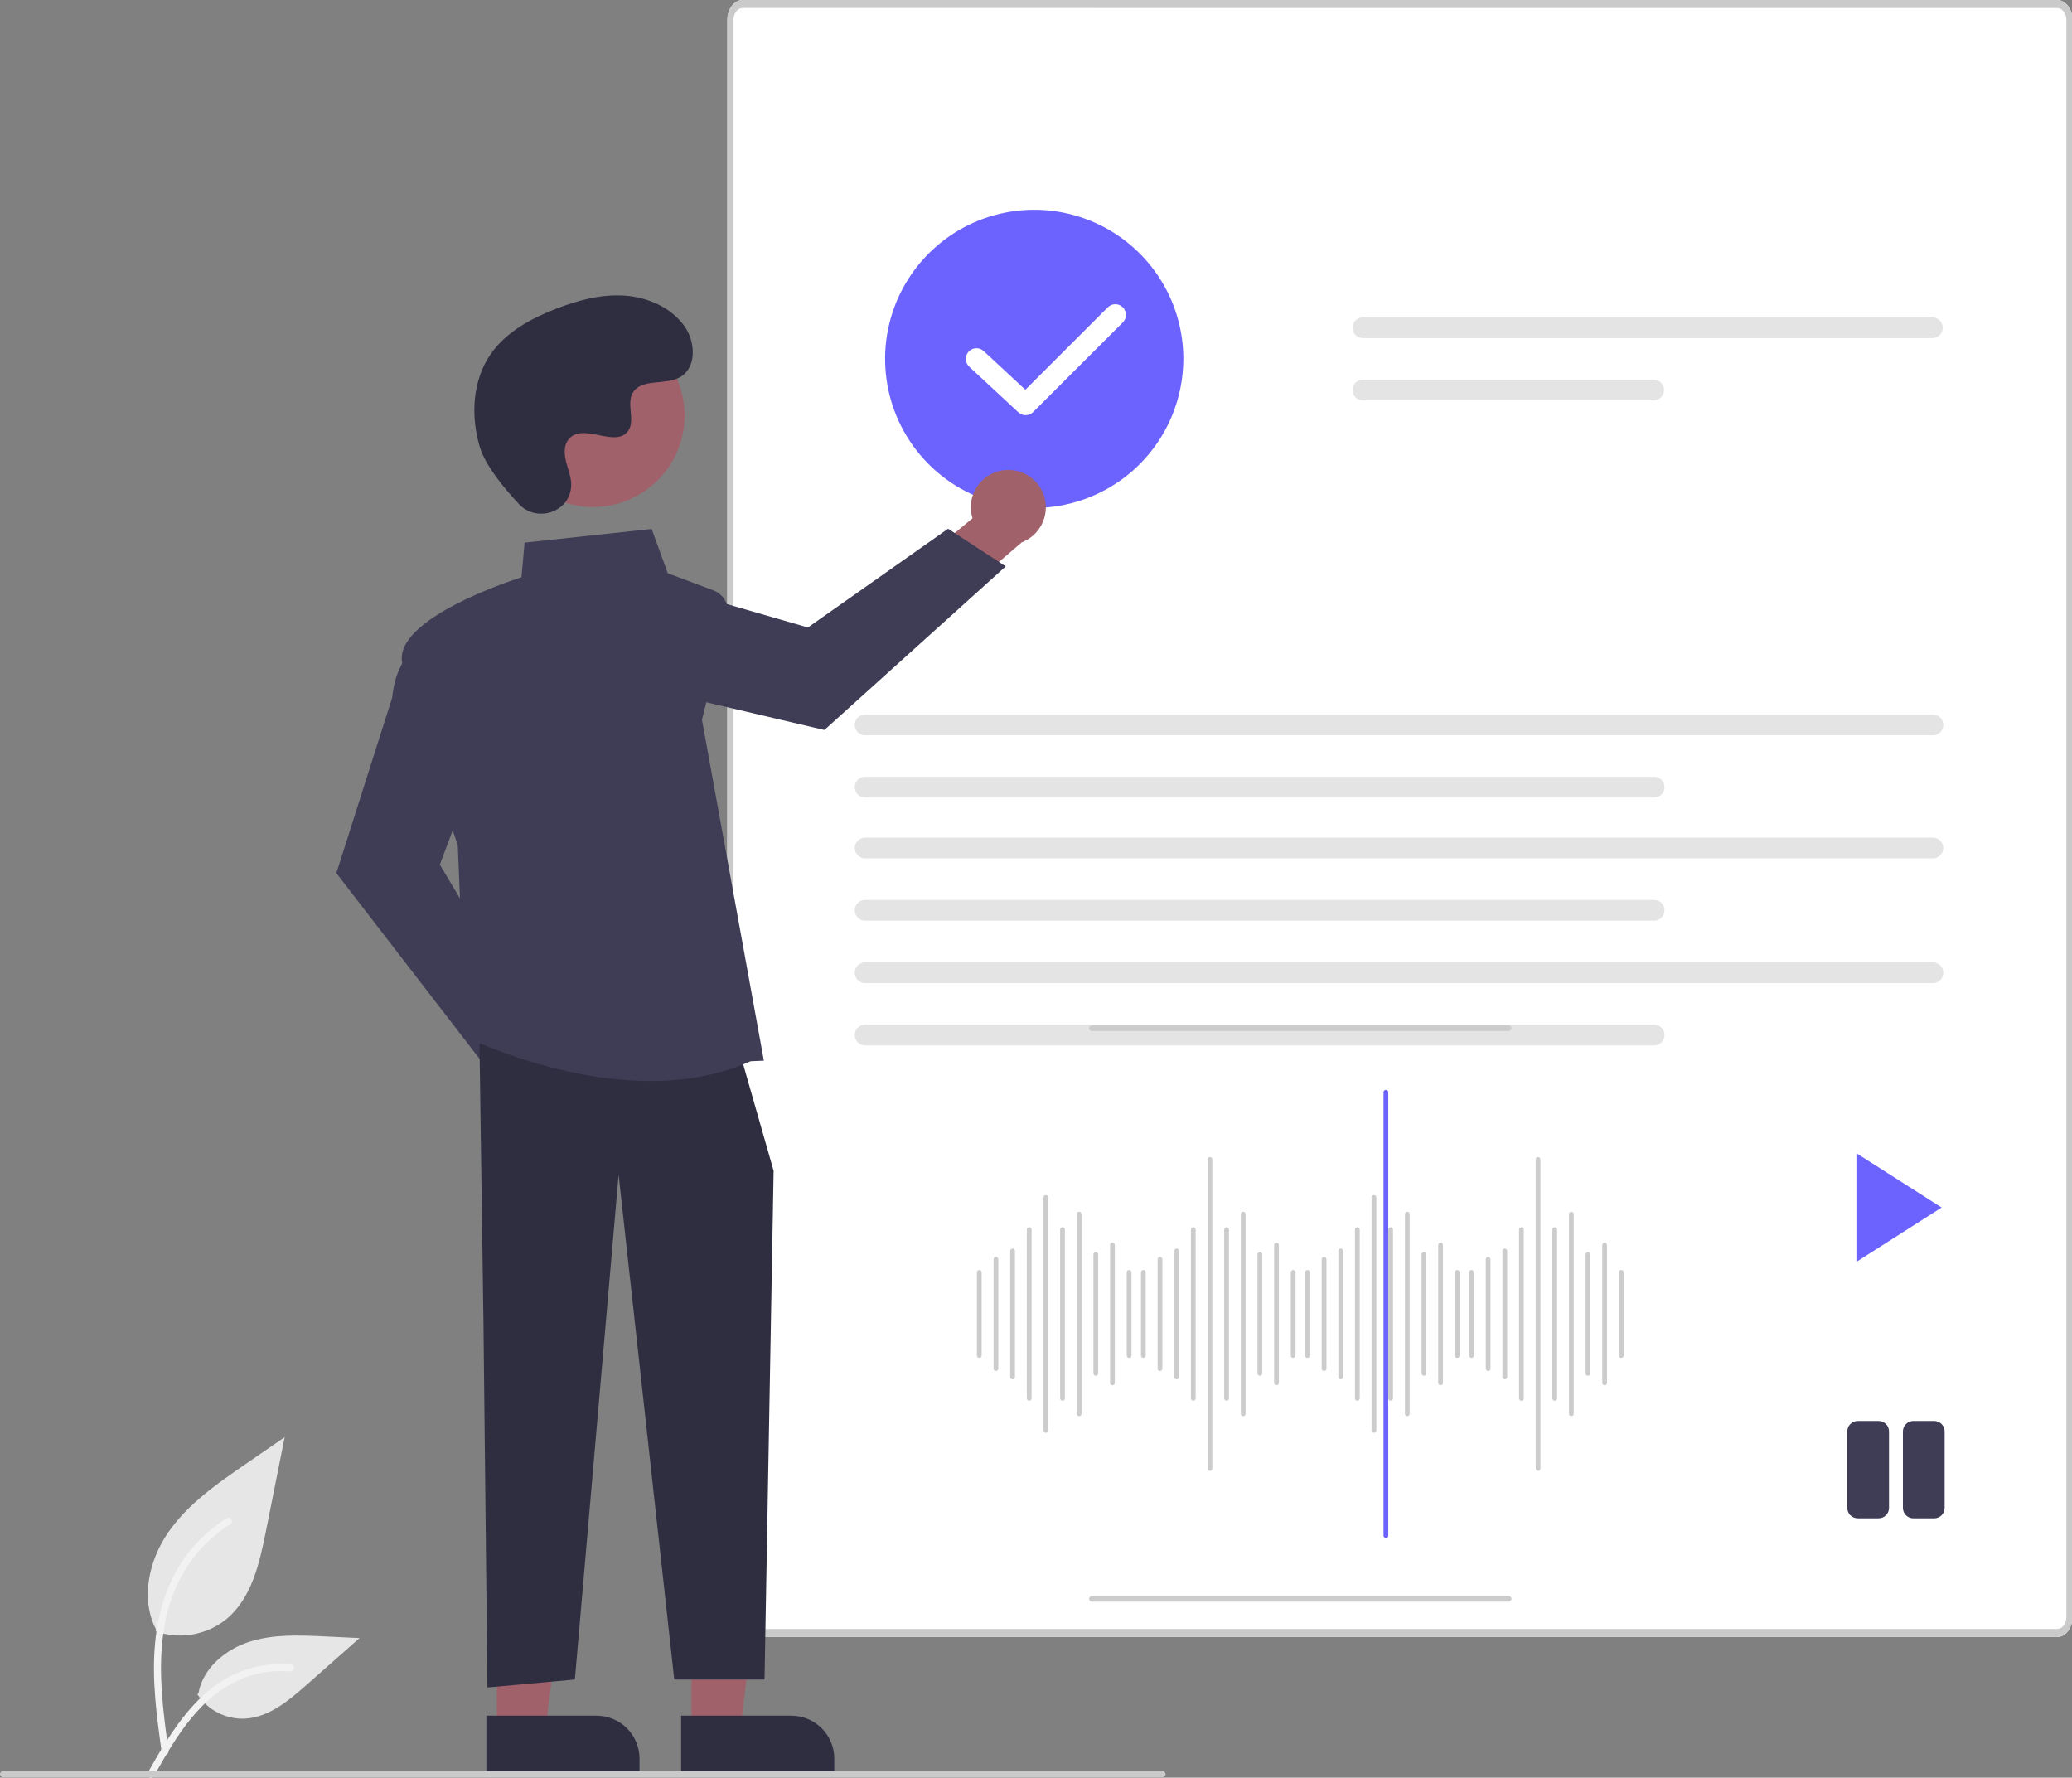 <svg width="408" height="350" viewBox="0 0 408 350" fill="none" xmlns="http://www.w3.org/2000/svg">
<rect x="0" y="0" width="408" height="350" fill="#808080" stroke="none"/>
<g clip-path="url(#clip0_1882_1212)">
<path d="M30.638 321.192C32.989 322.019 35.513 322.226 37.967 321.793C40.421 321.361 42.723 320.304 44.65 318.725C49.558 314.607 51.097 307.824 52.349 301.542L56.052 282.961L48.299 288.298C42.723 292.136 37.022 296.097 33.161 301.656C29.301 307.215 27.617 314.804 30.718 320.819" fill="#E6E6E6"/>
<path d="M31.834 344.981C30.858 337.873 29.854 330.674 30.541 323.491C31.149 317.111 33.096 310.881 37.059 305.771C39.163 303.064 41.724 300.744 44.625 298.917C45.381 298.44 46.078 299.638 45.325 300.113C40.304 303.285 36.421 307.968 34.236 313.488C31.821 319.626 31.434 326.318 31.849 332.838C32.101 336.782 32.635 340.699 33.171 344.612C33.214 344.789 33.187 344.975 33.097 345.133C33.008 345.291 32.861 345.41 32.687 345.464C32.51 345.512 32.321 345.488 32.161 345.397C32.002 345.306 31.884 345.156 31.835 344.98L31.834 344.981Z" fill="#F2F2F2"/>
<path d="M38.857 333.576C39.866 335.109 41.252 336.356 42.882 337.197C44.512 338.038 46.331 338.446 48.165 338.38C52.878 338.156 56.805 334.87 60.34 331.748L70.798 322.517L63.877 322.186C58.899 321.948 53.793 321.724 49.052 323.26C44.311 324.797 39.939 328.488 39.072 333.394" fill="#E6E6E6"/>
<path d="M29.076 349.067C33.774 340.757 39.222 331.522 48.959 328.57C51.667 327.752 54.505 327.459 57.322 327.706C58.211 327.783 57.989 329.151 57.102 329.075C52.38 328.683 47.667 329.93 43.756 332.605C39.993 335.166 37.062 338.726 34.583 342.501C33.063 344.814 31.703 347.224 30.342 349.632C29.907 350.401 28.636 349.846 29.076 349.067Z" fill="#F2F2F2"/>
<path d="M405.087 322.303H146.231C145.434 322.302 144.669 321.887 144.105 321.149C143.541 320.412 143.224 319.411 143.223 318.368V3.935C143.224 2.892 143.541 1.892 144.105 1.154C144.669 0.416 145.434 0.001 146.231 0H405.087C405.885 0.001 406.65 0.416 407.214 1.154C407.778 1.892 408.095 2.892 408.096 3.935V318.367C408.095 319.411 407.778 320.411 407.214 321.149C406.65 321.887 405.885 322.302 405.087 322.303V322.303Z" fill="white"/>
<path d="M405.087 322.303H146.231C145.434 322.302 144.669 321.887 144.105 321.149C143.541 320.412 143.224 319.411 143.223 318.368V3.935C143.224 2.892 143.541 1.892 144.105 1.154C144.669 0.416 145.434 0.001 146.231 0H405.087C405.885 0.001 406.65 0.416 407.214 1.154C407.778 1.892 408.095 2.892 408.096 3.935V318.367C408.095 319.411 407.778 320.411 407.214 321.149C406.65 321.887 405.885 322.302 405.087 322.303V322.303ZM146.231 1.571C145.753 1.572 145.295 1.821 144.957 2.264C144.619 2.706 144.429 3.305 144.428 3.93V318.367C144.429 318.993 144.619 319.592 144.957 320.034C145.295 320.476 145.753 320.725 146.231 320.727H405.087C405.565 320.725 406.024 320.476 406.362 320.034C406.7 319.592 406.89 318.993 406.891 318.367V3.935C406.89 3.31 406.7 2.711 406.362 2.269C406.024 1.827 405.565 1.578 405.087 1.576L146.231 1.571Z" fill="#CACACA"/>
<path d="M268.366 62.484C267.825 62.485 267.306 62.701 266.924 63.084C266.541 63.467 266.326 63.986 266.326 64.528C266.326 65.069 266.541 65.588 266.924 65.971C267.306 66.354 267.825 66.57 268.366 66.571H380.514C381.055 66.57 381.574 66.354 381.957 65.971C382.339 65.588 382.554 65.069 382.554 64.528C382.554 63.986 382.339 63.467 381.957 63.084C381.574 62.701 381.055 62.485 380.514 62.484H268.366Z" fill="#E4E4E4"/>
<path d="M268.367 74.744C267.826 74.746 267.307 74.961 266.925 75.344C266.543 75.727 266.328 76.246 266.328 76.787C266.328 77.328 266.543 77.847 266.925 78.23C267.307 78.613 267.826 78.829 268.367 78.831H325.621C326.162 78.829 326.68 78.613 327.062 78.23C327.445 77.847 327.659 77.328 327.659 76.787C327.659 76.246 327.445 75.727 327.062 75.344C326.68 74.961 326.162 74.746 325.621 74.744H268.367Z" fill="#E4E4E4"/>
<path d="M170.345 140.676C169.804 140.677 169.286 140.893 168.903 141.276C168.521 141.659 168.307 142.178 168.307 142.719C168.307 143.26 168.521 143.779 168.903 144.162C169.286 144.545 169.804 144.761 170.345 144.762H380.622C381.164 144.761 381.682 144.545 382.064 144.162C382.447 143.779 382.661 143.26 382.661 142.719C382.661 142.178 382.447 141.659 382.064 141.276C381.682 140.893 381.164 140.677 380.622 140.676H170.345Z" fill="#E4E4E4"/>
<path d="M170.345 152.936C169.804 152.937 169.286 153.153 168.903 153.536C168.521 153.919 168.307 154.438 168.307 154.979C168.307 155.52 168.521 156.039 168.903 156.422C169.286 156.805 169.804 157.021 170.345 157.022H325.729C326.27 157.021 326.788 156.805 327.171 156.422C327.553 156.039 327.767 155.52 327.767 154.979C327.767 154.438 327.553 153.919 327.171 153.536C326.788 153.153 326.27 152.937 325.729 152.936H170.345Z" fill="#E4E4E4"/>
<path d="M170.345 164.918C169.804 164.919 169.286 165.135 168.903 165.518C168.521 165.901 168.307 166.42 168.307 166.961C168.307 167.502 168.521 168.021 168.903 168.404C169.286 168.787 169.804 169.003 170.345 169.004H380.622C381.164 169.003 381.682 168.787 382.064 168.404C382.447 168.021 382.661 167.502 382.661 166.961C382.661 166.42 382.447 165.901 382.064 165.518C381.682 165.135 381.164 164.919 380.622 164.918H170.345Z" fill="#E4E4E4"/>
<path d="M170.345 177.18C169.804 177.181 169.286 177.397 168.903 177.78C168.521 178.163 168.307 178.682 168.307 179.223C168.307 179.764 168.521 180.283 168.903 180.666C169.286 181.049 169.804 181.265 170.345 181.266H325.729C326.27 181.265 326.788 181.049 327.171 180.666C327.553 180.283 327.767 179.764 327.767 179.223C327.767 178.682 327.553 178.163 327.171 177.78C326.788 177.397 326.27 177.181 325.729 177.18H170.345Z" fill="#E4E4E4"/>
<path d="M170.345 189.48C169.804 189.482 169.286 189.698 168.903 190.081C168.521 190.464 168.307 190.983 168.307 191.524C168.307 192.065 168.521 192.584 168.903 192.967C169.286 193.35 169.804 193.565 170.345 193.567H380.622C381.164 193.565 381.682 193.35 382.064 192.967C382.447 192.584 382.661 192.065 382.661 191.524C382.661 190.983 382.447 190.464 382.064 190.081C381.682 189.698 381.164 189.482 380.622 189.48H170.345Z" fill="#E4E4E4"/>
<path d="M170.345 201.74C169.804 201.742 169.286 201.957 168.903 202.34C168.521 202.723 168.307 203.242 168.307 203.783C168.307 204.324 168.521 204.843 168.903 205.226C169.286 205.609 169.804 205.825 170.345 205.827H325.729C326.27 205.825 326.788 205.609 327.171 205.226C327.553 204.843 327.767 204.324 327.767 203.783C327.767 203.242 327.553 202.723 327.171 202.34C326.788 201.957 326.27 201.742 325.729 201.74H170.345Z" fill="#E4E4E4"/>
<path d="M203.651 100.012C197.844 100.012 192.166 98.291 187.337 95.065C182.509 91.84 178.745 87.255 176.522 81.891C174.3 76.527 173.718 70.625 174.851 64.931C175.984 59.237 178.781 54.006 182.887 49.901C186.994 45.795 192.226 42.999 197.922 41.867C203.618 40.734 209.522 41.315 214.888 43.537C220.253 45.759 224.839 49.522 228.066 54.349C231.293 59.176 233.015 64.852 233.015 70.657C233.006 78.44 229.909 85.901 224.405 91.405C218.9 96.908 211.436 100.003 203.651 100.012V100.012Z" fill="#6C63FF"/>
<path d="M114.517 211.004C114.466 209.933 114.181 208.886 113.682 207.936C113.182 206.987 112.481 206.159 111.626 205.51C110.772 204.861 109.786 204.407 108.737 204.18C107.688 203.953 106.603 203.959 105.556 204.197L95.85 190.523L86.1 194.393L100.077 213.511C100.594 215.242 101.728 216.723 103.264 217.673C104.8 218.624 106.631 218.978 108.411 218.669C110.191 218.36 111.796 217.409 112.921 215.997C114.046 214.584 114.614 212.808 114.517 211.004H114.517Z" fill="#A0616A"/>
<path d="M95.601 209.992L66.232 171.904L77.237 137.331C78.043 128.639 83.484 126.212 83.715 126.112L84.069 125.961L93.644 151.489L86.613 170.232L103.87 199.246L95.601 209.992Z" fill="#3F3D56"/>
<path d="M197.592 92.579C196.527 92.713 195.505 93.078 194.597 93.649C193.689 94.22 192.917 94.983 192.336 95.885C191.754 96.787 191.378 97.805 191.233 98.868C191.088 99.93 191.178 101.012 191.496 102.037L178.609 112.768L183.223 122.187L201.208 106.777C202.894 106.128 204.284 104.884 205.113 103.28C205.942 101.675 206.154 99.822 205.709 98.072C205.263 96.322 204.19 94.796 202.694 93.784C201.198 92.772 199.383 92.343 197.592 92.579V92.579Z" fill="#A0616A"/>
<path d="M198.045 111.511L162.33 143.727L126.999 135.432C118.267 135.301 115.426 130.065 115.309 129.842L115.131 129.502L139.85 117.984L159.086 123.543L186.688 104.1L198.045 111.511Z" fill="#3F3D56"/>
<path d="M136.181 340.537L145.777 340.537L150.342 303.535L136.18 303.536L136.181 340.537Z" fill="#A0616A"/>
<path d="M164.283 349.443L134.125 349.445L134.124 337.796L155.822 337.795C158.066 337.795 160.218 338.686 161.805 340.272C163.391 341.858 164.283 344.01 164.283 346.253L164.283 349.443L164.283 349.443Z" fill="#2F2E41"/>
<path d="M97.827 340.537L107.423 340.537L111.989 303.535L97.826 303.536L97.827 340.537Z" fill="#A0616A"/>
<path d="M125.93 349.443L95.771 349.445L95.771 337.796L117.468 337.795C118.579 337.795 119.679 338.014 120.706 338.439C121.733 338.864 122.665 339.487 123.451 340.272C124.237 341.058 124.86 341.99 125.285 343.016C125.711 344.043 125.929 345.142 125.93 346.253L125.93 349.443V349.443Z" fill="#2F2E41"/>
<path d="M94.414 205.479L95.197 260.252L95.98 332.239L113.199 330.674L121.809 231.301L132.767 330.674H150.544L152.335 230.518L146.073 208.609L94.414 205.479Z" fill="#2F2E41"/>
<path d="M128.119 212.834C109.383 212.836 92.136 204.358 91.904 204.242L91.71 204.145L90.138 166.423C89.682 165.09 80.704 138.787 79.183 130.427C77.643 121.957 99.971 114.523 102.682 113.654L103.298 106.84L128.319 104.145L131.49 112.863L140.467 116.228C141.485 116.61 142.327 117.352 142.834 118.313C143.341 119.274 143.478 120.387 143.219 121.443L138.23 141.725L150.415 208.829L147.791 208.943C141.503 211.782 134.717 212.834 128.119 212.834Z" fill="#3F3D56"/>
<path d="M125.428 97.621C134.159 92.85 137.367 81.907 132.595 73.18C127.822 64.452 116.876 61.245 108.146 66.016C99.415 70.787 96.207 81.73 100.979 90.457C105.752 99.185 116.698 102.392 125.428 97.621Z" fill="#A0616A"/>
<path d="M102.196 99.254C105.629 102.91 112.005 100.948 112.453 95.953C112.488 95.565 112.485 95.175 112.445 94.787C112.214 92.575 110.936 90.566 111.242 88.23C111.311 87.649 111.528 87.095 111.871 86.621C114.607 82.958 121.03 88.259 123.612 84.943C125.195 82.91 123.334 79.709 124.549 77.437C126.152 74.438 130.902 75.917 133.881 74.275C137.195 72.448 136.996 67.365 134.815 64.273C132.154 60.502 127.49 58.49 122.883 58.2C118.277 57.91 113.702 59.155 109.401 60.831C104.515 62.734 99.67 65.365 96.663 69.66C93.006 74.884 92.654 81.906 94.483 88.014C95.595 91.73 99.392 96.269 102.196 99.254Z" fill="#2F2E41"/>
<path d="M228.918 349.907H0.599C0.44 349.907 0.288 349.844 0.176 349.732C0.063 349.619 0 349.467 0 349.308C0 349.149 0.063 348.997 0.176 348.884C0.288 348.772 0.44 348.709 0.599 348.709H228.918C229.077 348.709 229.229 348.772 229.341 348.884C229.454 348.997 229.517 349.149 229.517 349.308C229.517 349.467 229.454 349.619 229.341 349.732C229.229 349.844 229.077 349.907 228.918 349.907Z" fill="#CACACA"/>
<path d="M201.956 81.745C201.426 81.746 200.916 81.546 200.529 81.185L190.846 72.194C190.439 71.816 190.199 71.291 190.179 70.736C190.159 70.18 190.36 69.64 190.738 69.232C191.117 68.825 191.641 68.585 192.197 68.564C192.752 68.543 193.293 68.744 193.701 69.121L201.902 76.737L218.128 60.516C218.323 60.32 218.554 60.165 218.809 60.058C219.063 59.952 219.337 59.897 219.613 59.897C219.889 59.896 220.163 59.95 220.418 60.055C220.673 60.161 220.905 60.316 221.1 60.511C221.295 60.706 221.45 60.938 221.555 61.193C221.661 61.448 221.715 61.721 221.714 61.998C221.714 62.274 221.659 62.547 221.552 62.801C221.446 63.056 221.29 63.287 221.094 63.482L203.439 81.131C203.244 81.326 203.013 81.481 202.759 81.586C202.504 81.691 202.231 81.746 201.956 81.745V81.745Z" fill="white"/>
<path d="M365.549 227.051V248.438L382.328 237.744L365.549 227.051Z" fill="#6C63FF"/>
<path d="M369.912 298.934H365.807C365.263 298.934 364.741 298.718 364.356 298.334C363.971 297.95 363.754 297.429 363.752 296.885V281.824C363.754 281.28 363.971 280.758 364.356 280.373C364.741 279.988 365.263 279.771 365.807 279.77H369.912C370.457 279.77 370.98 279.986 371.366 280.371C371.751 280.757 371.968 281.279 371.968 281.824V296.891C371.967 297.16 371.913 297.426 371.81 297.675C371.706 297.923 371.554 298.148 371.363 298.338C371.172 298.528 370.946 298.678 370.697 298.78C370.448 298.883 370.181 298.935 369.912 298.934V298.934ZM382.922 296.891V281.824C382.922 281.28 382.707 280.759 382.322 280.374C381.938 279.988 381.417 279.771 380.873 279.77H376.762C376.217 279.771 375.695 279.988 375.31 280.373C374.925 280.758 374.708 281.28 374.706 281.824V296.891C374.708 297.435 374.925 297.956 375.311 298.34C375.696 298.724 376.218 298.94 376.762 298.94H380.873C381.142 298.94 381.408 298.887 381.657 298.784C381.906 298.681 382.132 298.53 382.322 298.34C382.512 298.15 382.663 297.924 382.766 297.675C382.869 297.427 382.922 297.16 382.922 296.891H382.922Z" fill="#3F3D56"/>
<path d="M192.832 267.358C192.707 267.358 192.588 267.309 192.5 267.221C192.413 267.133 192.363 267.014 192.363 266.89V250.507C192.363 250.383 192.413 250.264 192.5 250.176C192.588 250.088 192.707 250.039 192.832 250.039C192.956 250.039 193.075 250.088 193.163 250.176C193.25 250.264 193.3 250.383 193.3 250.507V266.89C193.3 267.014 193.25 267.133 193.163 267.221C193.075 267.309 192.956 267.358 192.832 267.358Z" fill="#CCCCCC"/>
<path d="M196.109 269.933C195.985 269.933 195.866 269.883 195.778 269.796C195.69 269.708 195.641 269.589 195.641 269.465V247.933C195.641 247.809 195.69 247.69 195.778 247.602C195.866 247.514 195.985 247.465 196.109 247.465C196.233 247.465 196.352 247.514 196.44 247.602C196.528 247.69 196.577 247.809 196.577 247.933V269.465C196.577 269.589 196.528 269.708 196.44 269.796C196.352 269.883 196.233 269.933 196.109 269.933Z" fill="#CCCCCC"/>
<path d="M199.386 271.571C199.262 271.571 199.143 271.521 199.055 271.434C198.967 271.346 198.918 271.227 198.918 271.103V246.294C198.918 246.17 198.967 246.051 199.055 245.963C199.143 245.875 199.262 245.826 199.386 245.826C199.51 245.826 199.629 245.875 199.717 245.963C199.805 246.051 199.854 246.17 199.854 246.294V271.103C199.854 271.227 199.805 271.346 199.717 271.434C199.629 271.521 199.51 271.571 199.386 271.571Z" fill="#CCCCCC"/>
<path d="M202.664 275.783C202.539 275.783 202.42 275.734 202.332 275.646C202.245 275.558 202.195 275.439 202.195 275.315V242.081C202.195 241.957 202.245 241.838 202.332 241.75C202.42 241.663 202.539 241.613 202.664 241.613C202.788 241.613 202.907 241.663 202.995 241.75C203.082 241.838 203.132 241.957 203.132 242.081V275.315C203.132 275.439 203.082 275.558 202.995 275.646C202.907 275.734 202.788 275.783 202.664 275.783Z" fill="#CCCCCC"/>
<path d="M205.941 282.103C205.817 282.103 205.698 282.054 205.61 281.966C205.522 281.878 205.473 281.759 205.473 281.635V235.763C205.473 235.639 205.522 235.52 205.61 235.432C205.698 235.344 205.817 235.295 205.941 235.295C206.065 235.295 206.184 235.344 206.272 235.432C206.36 235.52 206.409 235.639 206.409 235.763V281.635C206.409 281.759 206.36 281.878 206.272 281.966C206.184 282.054 206.065 282.103 205.941 282.103Z" fill="#CCCCCC"/>
<path d="M209.22 275.783C209.096 275.783 208.977 275.734 208.889 275.646C208.801 275.558 208.752 275.439 208.752 275.315V242.081C208.752 241.957 208.801 241.838 208.889 241.75C208.977 241.663 209.096 241.613 209.22 241.613C209.344 241.613 209.463 241.663 209.551 241.75C209.639 241.838 209.688 241.957 209.688 242.081V275.315C209.688 275.439 209.639 275.558 209.551 275.646C209.463 275.734 209.344 275.783 209.22 275.783Z" fill="#CCCCCC"/>
<path d="M212.498 278.825C212.373 278.825 212.254 278.776 212.166 278.688C212.079 278.6 212.029 278.481 212.029 278.357V239.038C212.029 238.914 212.079 238.795 212.166 238.707C212.254 238.62 212.373 238.57 212.498 238.57C212.622 238.57 212.741 238.62 212.829 238.707C212.916 238.795 212.966 238.914 212.966 239.038V278.357C212.966 278.481 212.916 278.6 212.829 278.688C212.741 278.776 212.622 278.825 212.498 278.825Z" fill="#CCCCCC"/>
<path d="M215.775 270.868C215.651 270.868 215.532 270.818 215.444 270.73C215.356 270.643 215.307 270.524 215.307 270.399V246.995C215.307 246.871 215.356 246.752 215.444 246.664C215.532 246.577 215.651 246.527 215.775 246.527C215.899 246.527 216.018 246.577 216.106 246.664C216.194 246.752 216.243 246.871 216.243 246.995V270.399C216.243 270.524 216.194 270.643 216.106 270.73C216.018 270.818 215.899 270.868 215.775 270.868Z" fill="#CCCCCC"/>
<path d="M219.052 272.741C218.928 272.741 218.809 272.692 218.721 272.604C218.633 272.516 218.584 272.397 218.584 272.273V245.124C218.584 245 218.633 244.881 218.721 244.793C218.809 244.706 218.928 244.656 219.052 244.656C219.176 244.656 219.295 244.706 219.383 244.793C219.471 244.881 219.52 245 219.52 245.124V272.273C219.52 272.397 219.471 272.516 219.383 272.604C219.295 272.692 219.176 272.741 219.052 272.741Z" fill="#CCCCCC"/>
<path d="M222.33 267.358C222.205 267.358 222.086 267.309 221.998 267.221C221.911 267.133 221.861 267.014 221.861 266.89V250.507C221.861 250.383 221.911 250.264 221.998 250.176C222.086 250.088 222.205 250.039 222.33 250.039C222.454 250.039 222.573 250.088 222.661 250.176C222.748 250.264 222.798 250.383 222.798 250.507V266.89C222.798 267.014 222.748 267.133 222.661 267.221C222.573 267.309 222.454 267.358 222.33 267.358Z" fill="#CCCCCC"/>
<path d="M225.138 267.358C225.014 267.358 224.895 267.309 224.807 267.221C224.719 267.133 224.67 267.014 224.67 266.89V250.507C224.67 250.383 224.719 250.264 224.807 250.176C224.895 250.088 225.014 250.039 225.138 250.039C225.262 250.039 225.381 250.088 225.469 250.176C225.557 250.264 225.606 250.383 225.606 250.507V266.89C225.606 267.014 225.557 267.133 225.469 267.221C225.381 267.309 225.262 267.358 225.138 267.358Z" fill="#CCCCCC"/>
<path d="M228.417 269.933C228.293 269.933 228.174 269.883 228.086 269.796C227.999 269.708 227.949 269.589 227.949 269.465V247.933C227.949 247.809 227.999 247.69 228.086 247.602C228.174 247.514 228.293 247.465 228.417 247.465C228.542 247.465 228.661 247.514 228.749 247.602C228.836 247.69 228.886 247.809 228.886 247.933V269.465C228.886 269.589 228.836 269.708 228.749 269.796C228.661 269.883 228.542 269.933 228.417 269.933Z" fill="#CCCCCC"/>
<path d="M231.695 271.571C231.571 271.571 231.452 271.521 231.364 271.434C231.276 271.346 231.227 271.227 231.227 271.103V246.294C231.227 246.17 231.276 246.051 231.364 245.963C231.452 245.875 231.571 245.826 231.695 245.826C231.819 245.826 231.938 245.875 232.026 245.963C232.114 246.051 232.163 246.17 232.163 246.294V271.103C232.163 271.227 232.114 271.346 232.026 271.434C231.938 271.521 231.819 271.571 231.695 271.571Z" fill="#CCCCCC"/>
<path d="M234.972 275.783C234.848 275.783 234.729 275.734 234.641 275.646C234.553 275.558 234.504 275.439 234.504 275.315V242.081C234.504 241.957 234.553 241.838 234.641 241.75C234.729 241.663 234.848 241.613 234.972 241.613C235.096 241.613 235.215 241.663 235.303 241.75C235.391 241.838 235.44 241.957 235.44 242.081V275.315C235.44 275.439 235.391 275.558 235.303 275.646C235.215 275.734 235.096 275.783 234.972 275.783Z" fill="#CCCCCC"/>
<path d="M238.249 289.591C238.125 289.591 238.006 289.542 237.918 289.454C237.831 289.366 237.781 289.247 237.781 289.123V228.273C237.781 228.149 237.831 228.03 237.918 227.942C238.006 227.854 238.125 227.805 238.249 227.805C238.374 227.805 238.493 227.854 238.581 227.942C238.668 228.03 238.718 228.149 238.718 228.273V289.123C238.718 289.247 238.668 289.366 238.581 289.454C238.493 289.542 238.374 289.591 238.249 289.591Z" fill="#CCCCCC"/>
<path d="M241.527 275.783C241.403 275.783 241.284 275.734 241.196 275.646C241.108 275.558 241.059 275.439 241.059 275.315V242.081C241.059 241.957 241.108 241.838 241.196 241.75C241.284 241.663 241.403 241.613 241.527 241.613C241.651 241.613 241.77 241.663 241.858 241.75C241.946 241.838 241.995 241.957 241.995 242.081V275.315C241.995 275.439 241.946 275.558 241.858 275.646C241.77 275.734 241.651 275.783 241.527 275.783Z" fill="#CCCCCC"/>
<path d="M244.804 278.825C244.68 278.825 244.561 278.776 244.473 278.688C244.385 278.6 244.336 278.481 244.336 278.357V239.038C244.336 238.914 244.385 238.795 244.473 238.707C244.561 238.62 244.68 238.57 244.804 238.57C244.928 238.57 245.047 238.62 245.135 238.707C245.223 238.795 245.272 238.914 245.272 239.038V278.357C245.272 278.481 245.223 278.6 245.135 278.688C245.047 278.776 244.928 278.825 244.804 278.825Z" fill="#CCCCCC"/>
<path d="M248.082 270.868C247.957 270.868 247.838 270.818 247.75 270.73C247.663 270.643 247.613 270.524 247.613 270.399V246.995C247.613 246.871 247.663 246.752 247.75 246.664C247.838 246.577 247.957 246.527 248.082 246.527C248.206 246.527 248.325 246.577 248.413 246.664C248.5 246.752 248.55 246.871 248.55 246.995V270.399C248.55 270.524 248.5 270.643 248.413 270.73C248.325 270.818 248.206 270.868 248.082 270.868Z" fill="#CCCCCC"/>
<path d="M251.359 272.741C251.235 272.741 251.116 272.692 251.028 272.604C250.94 272.516 250.891 272.397 250.891 272.273V245.124C250.891 245 250.94 244.881 251.028 244.793C251.116 244.706 251.235 244.656 251.359 244.656C251.483 244.656 251.602 244.706 251.69 244.793C251.778 244.881 251.827 245 251.827 245.124V272.273C251.827 272.397 251.778 272.516 251.69 272.604C251.602 272.692 251.483 272.741 251.359 272.741Z" fill="#CCCCCC"/>
<path d="M254.636 267.358C254.512 267.358 254.393 267.309 254.305 267.221C254.217 267.133 254.168 267.014 254.168 266.89V250.507C254.168 250.383 254.217 250.264 254.305 250.176C254.393 250.088 254.512 250.039 254.636 250.039C254.76 250.039 254.879 250.088 254.967 250.176C255.055 250.264 255.104 250.383 255.104 250.507V266.89C255.104 267.014 255.055 267.133 254.967 267.221C254.879 267.309 254.76 267.358 254.636 267.358Z" fill="#CCCCCC"/>
<path d="M257.447 267.358C257.323 267.358 257.203 267.309 257.116 267.221C257.028 267.133 256.979 267.014 256.979 266.89V250.507C256.979 250.383 257.028 250.264 257.116 250.176C257.203 250.088 257.323 250.039 257.447 250.039C257.571 250.039 257.69 250.088 257.778 250.176C257.866 250.264 257.915 250.383 257.915 250.507V266.89C257.915 267.014 257.866 267.133 257.778 267.221C257.69 267.309 257.571 267.358 257.447 267.358Z" fill="#CCCCCC"/>
<path d="M260.724 269.933C260.6 269.933 260.481 269.883 260.393 269.796C260.305 269.708 260.256 269.589 260.256 269.465V247.933C260.256 247.809 260.305 247.69 260.393 247.602C260.481 247.514 260.6 247.465 260.724 247.465C260.848 247.465 260.967 247.514 261.055 247.602C261.143 247.69 261.192 247.809 261.192 247.933V269.465C261.192 269.589 261.143 269.708 261.055 269.796C260.967 269.883 260.848 269.933 260.724 269.933Z" fill="#CCCCCC"/>
<path d="M264.001 271.571C263.877 271.571 263.758 271.521 263.67 271.434C263.583 271.346 263.533 271.227 263.533 271.103V246.294C263.533 246.17 263.583 246.051 263.67 245.963C263.758 245.875 263.877 245.826 264.001 245.826C264.126 245.826 264.245 245.875 264.333 245.963C264.42 246.051 264.47 246.17 264.47 246.294V271.103C264.47 271.227 264.42 271.346 264.333 271.434C264.245 271.521 264.126 271.571 264.001 271.571Z" fill="#CCCCCC"/>
<path d="M267.279 275.783C267.155 275.783 267.035 275.734 266.948 275.646C266.86 275.558 266.811 275.439 266.811 275.315V242.081C266.811 241.957 266.86 241.838 266.948 241.75C267.035 241.663 267.155 241.613 267.279 241.613C267.403 241.613 267.522 241.663 267.61 241.75C267.698 241.838 267.747 241.957 267.747 242.081V275.315C267.747 275.439 267.698 275.558 267.61 275.646C267.522 275.734 267.403 275.783 267.279 275.783Z" fill="#CCCCCC"/>
<path d="M270.556 282.103C270.432 282.103 270.313 282.054 270.225 281.966C270.137 281.878 270.088 281.759 270.088 281.635V235.763C270.088 235.639 270.137 235.52 270.225 235.432C270.313 235.344 270.432 235.295 270.556 235.295C270.68 235.295 270.799 235.344 270.887 235.432C270.975 235.52 271.024 235.639 271.024 235.763V281.635C271.024 281.759 270.975 281.878 270.887 281.966C270.799 282.054 270.68 282.103 270.556 282.103Z" fill="#CCCCCC"/>
<path d="M272.898 302.815C272.774 302.815 272.655 302.766 272.567 302.678C272.479 302.59 272.43 302.471 272.43 302.347V215.05C272.43 214.926 272.479 214.807 272.567 214.719C272.655 214.631 272.774 214.582 272.898 214.582C273.022 214.582 273.141 214.631 273.229 214.719C273.317 214.807 273.366 214.926 273.366 215.05V302.347C273.366 302.471 273.317 302.59 273.229 302.678C273.141 302.766 273.022 302.815 272.898 302.815Z" fill="#6C63FF"/>
<path d="M273.833 275.783C273.709 275.783 273.59 275.734 273.502 275.646C273.415 275.558 273.365 275.439 273.365 275.315V242.081C273.365 241.957 273.415 241.838 273.502 241.75C273.59 241.663 273.709 241.613 273.833 241.613C273.958 241.613 274.077 241.663 274.165 241.75C274.252 241.838 274.302 241.957 274.302 242.081V275.315C274.302 275.439 274.252 275.558 274.165 275.646C274.077 275.734 273.958 275.783 273.833 275.783Z" fill="#CCCCCC"/>
<path d="M277.113 278.825C276.989 278.825 276.869 278.776 276.782 278.688C276.694 278.6 276.645 278.481 276.645 278.357V239.038C276.645 238.914 276.694 238.795 276.782 238.707C276.869 238.62 276.989 238.57 277.113 238.57C277.237 238.57 277.356 238.62 277.444 238.707C277.532 238.795 277.581 238.914 277.581 239.038V278.357C277.581 278.481 277.532 278.6 277.444 278.688C277.356 278.776 277.237 278.825 277.113 278.825Z" fill="#CCCCCC"/>
<path d="M280.39 270.868C280.266 270.868 280.147 270.818 280.059 270.73C279.971 270.643 279.922 270.524 279.922 270.399V246.995C279.922 246.871 279.971 246.752 280.059 246.664C280.147 246.577 280.266 246.527 280.39 246.527C280.514 246.527 280.633 246.577 280.721 246.664C280.809 246.752 280.858 246.871 280.858 246.995V270.399C280.858 270.524 280.809 270.643 280.721 270.73C280.633 270.818 280.514 270.868 280.39 270.868Z" fill="#CCCCCC"/>
<path d="M283.667 272.741C283.543 272.741 283.424 272.692 283.336 272.604C283.249 272.516 283.199 272.397 283.199 272.273V245.124C283.199 245 283.249 244.881 283.336 244.793C283.424 244.706 283.543 244.656 283.667 244.656C283.792 244.656 283.911 244.706 283.999 244.793C284.086 244.881 284.136 245 284.136 245.124V272.273C284.136 272.397 284.086 272.516 283.999 272.604C283.911 272.692 283.792 272.741 283.667 272.741Z" fill="#CCCCCC"/>
<path d="M286.945 267.358C286.821 267.358 286.702 267.309 286.614 267.221C286.526 267.133 286.477 267.014 286.477 266.89V250.507C286.477 250.383 286.526 250.264 286.614 250.176C286.702 250.088 286.821 250.039 286.945 250.039C287.069 250.039 287.188 250.088 287.276 250.176C287.364 250.264 287.413 250.383 287.413 250.507V266.89C287.413 267.014 287.364 267.133 287.276 267.221C287.188 267.309 287.069 267.358 286.945 267.358Z" fill="#CCCCCC"/>
<path d="M289.753 267.358C289.629 267.358 289.51 267.309 289.422 267.221C289.334 267.133 289.285 267.014 289.285 266.89V250.507C289.285 250.383 289.334 250.264 289.422 250.176C289.51 250.088 289.629 250.039 289.753 250.039C289.878 250.039 289.997 250.088 290.084 250.176C290.172 250.264 290.222 250.383 290.222 250.507V266.89C290.222 267.014 290.172 267.133 290.084 267.221C289.997 267.309 289.878 267.358 289.753 267.358Z" fill="#CCCCCC"/>
<path d="M293.031 269.933C292.907 269.933 292.787 269.883 292.7 269.796C292.612 269.708 292.562 269.589 292.562 269.465V247.933C292.562 247.809 292.612 247.69 292.7 247.602C292.787 247.514 292.907 247.465 293.031 247.465C293.155 247.465 293.274 247.514 293.362 247.602C293.45 247.69 293.499 247.809 293.499 247.933V269.465C293.499 269.589 293.45 269.708 293.362 269.796C293.274 269.883 293.155 269.933 293.031 269.933Z" fill="#CCCCCC"/>
<path d="M296.31 271.571C296.186 271.571 296.067 271.521 295.979 271.434C295.891 271.346 295.842 271.227 295.842 271.103V246.294C295.842 246.17 295.891 246.051 295.979 245.963C296.067 245.875 296.186 245.826 296.31 245.826C296.434 245.826 296.553 245.875 296.641 245.963C296.729 246.051 296.778 246.17 296.778 246.294V271.103C296.778 271.227 296.729 271.346 296.641 271.434C296.553 271.521 296.434 271.571 296.31 271.571Z" fill="#CCCCCC"/>
<path d="M299.587 275.783C299.463 275.783 299.344 275.734 299.256 275.646C299.168 275.558 299.119 275.439 299.119 275.315V242.081C299.119 241.957 299.168 241.838 299.256 241.75C299.344 241.663 299.463 241.613 299.587 241.613C299.712 241.613 299.831 241.663 299.918 241.75C300.006 241.838 300.056 241.957 300.056 242.081V275.315C300.056 275.439 300.006 275.558 299.918 275.646C299.831 275.734 299.712 275.783 299.587 275.783Z" fill="#CCCCCC"/>
<path d="M302.865 289.591C302.741 289.591 302.621 289.542 302.534 289.454C302.446 289.366 302.396 289.247 302.396 289.123V228.273C302.396 228.149 302.446 228.03 302.534 227.942C302.621 227.854 302.741 227.805 302.865 227.805C302.989 227.805 303.108 227.854 303.196 227.942C303.284 228.03 303.333 228.149 303.333 228.273V289.123C303.333 289.247 303.284 289.366 303.196 289.454C303.108 289.542 302.989 289.591 302.865 289.591Z" fill="#CCCCCC"/>
<path d="M306.142 275.783C306.018 275.783 305.899 275.734 305.811 275.646C305.723 275.558 305.674 275.439 305.674 275.315V242.081C305.674 241.957 305.723 241.838 305.811 241.75C305.899 241.663 306.018 241.613 306.142 241.613C306.266 241.613 306.385 241.663 306.473 241.75C306.561 241.838 306.61 241.957 306.61 242.081V275.315C306.61 275.439 306.561 275.558 306.473 275.646C306.385 275.734 306.266 275.783 306.142 275.783Z" fill="#CCCCCC"/>
<path d="M309.419 278.825C309.295 278.825 309.176 278.776 309.088 278.688C309 278.6 308.951 278.481 308.951 278.357V239.038C308.951 238.914 309 238.795 309.088 238.707C309.176 238.62 309.295 238.57 309.419 238.57C309.544 238.57 309.663 238.62 309.75 238.707C309.838 238.795 309.888 238.914 309.888 239.038V278.357C309.888 278.481 309.838 278.6 309.75 278.688C309.663 278.776 309.544 278.825 309.419 278.825Z" fill="#CCCCCC"/>
<path d="M312.697 270.868C312.573 270.868 312.453 270.818 312.366 270.73C312.278 270.643 312.229 270.524 312.229 270.399V246.995C312.229 246.871 312.278 246.752 312.366 246.664C312.453 246.577 312.573 246.527 312.697 246.527C312.821 246.527 312.94 246.577 313.028 246.664C313.116 246.752 313.165 246.871 313.165 246.995V270.399C313.165 270.524 313.116 270.643 313.028 270.73C312.94 270.818 312.821 270.868 312.697 270.868Z" fill="#CCCCCC"/>
<path d="M315.974 272.741C315.85 272.741 315.731 272.692 315.643 272.604C315.555 272.516 315.506 272.397 315.506 272.273V245.124C315.506 245 315.555 244.881 315.643 244.793C315.731 244.706 315.85 244.656 315.974 244.656C316.098 244.656 316.217 244.706 316.305 244.793C316.393 244.881 316.442 245 316.442 245.124V272.273C316.442 272.397 316.393 272.516 316.305 272.604C316.217 272.692 316.098 272.741 315.974 272.741Z" fill="#CCCCCC"/>
<path d="M319.251 267.358C319.127 267.358 319.008 267.309 318.92 267.221C318.833 267.133 318.783 267.014 318.783 266.89V250.507C318.783 250.383 318.833 250.264 318.92 250.176C319.008 250.088 319.127 250.039 319.251 250.039C319.376 250.039 319.495 250.088 319.583 250.176C319.67 250.264 319.72 250.383 319.72 250.507V266.89C319.72 267.014 319.67 267.133 319.583 267.221C319.495 267.309 319.376 267.358 319.251 267.358Z" fill="#CCCCCC"/>
<path d="M297.08 315.343H215.003C214.856 315.343 214.714 315.284 214.61 315.179C214.506 315.075 214.447 314.933 214.447 314.786C214.447 314.638 214.506 314.497 214.61 314.392C214.714 314.288 214.856 314.229 215.003 314.229H297.08C297.228 314.229 297.37 314.287 297.474 314.392C297.579 314.496 297.638 314.638 297.638 314.786C297.638 314.934 297.579 315.075 297.474 315.18C297.37 315.284 297.228 315.343 297.08 315.343V315.343Z" fill="#CCCCCC"/>
<path d="M297.08 203.003H215.003C214.856 203.003 214.714 202.944 214.61 202.84C214.506 202.735 214.447 202.594 214.447 202.446C214.447 202.298 214.506 202.157 214.61 202.052C214.714 201.948 214.856 201.889 215.003 201.889H297.08C297.228 201.889 297.369 201.948 297.473 202.052C297.577 202.157 297.636 202.298 297.636 202.446C297.636 202.594 297.577 202.735 297.473 202.84C297.369 202.944 297.228 203.003 297.08 203.003V203.003Z" fill="#CCCCCC"/>
</g>
<defs>
<clipPath id="clip0_1882_1212">
<rect width="408" height="350" fill="white"/>
</clipPath>
</defs>
</svg>
